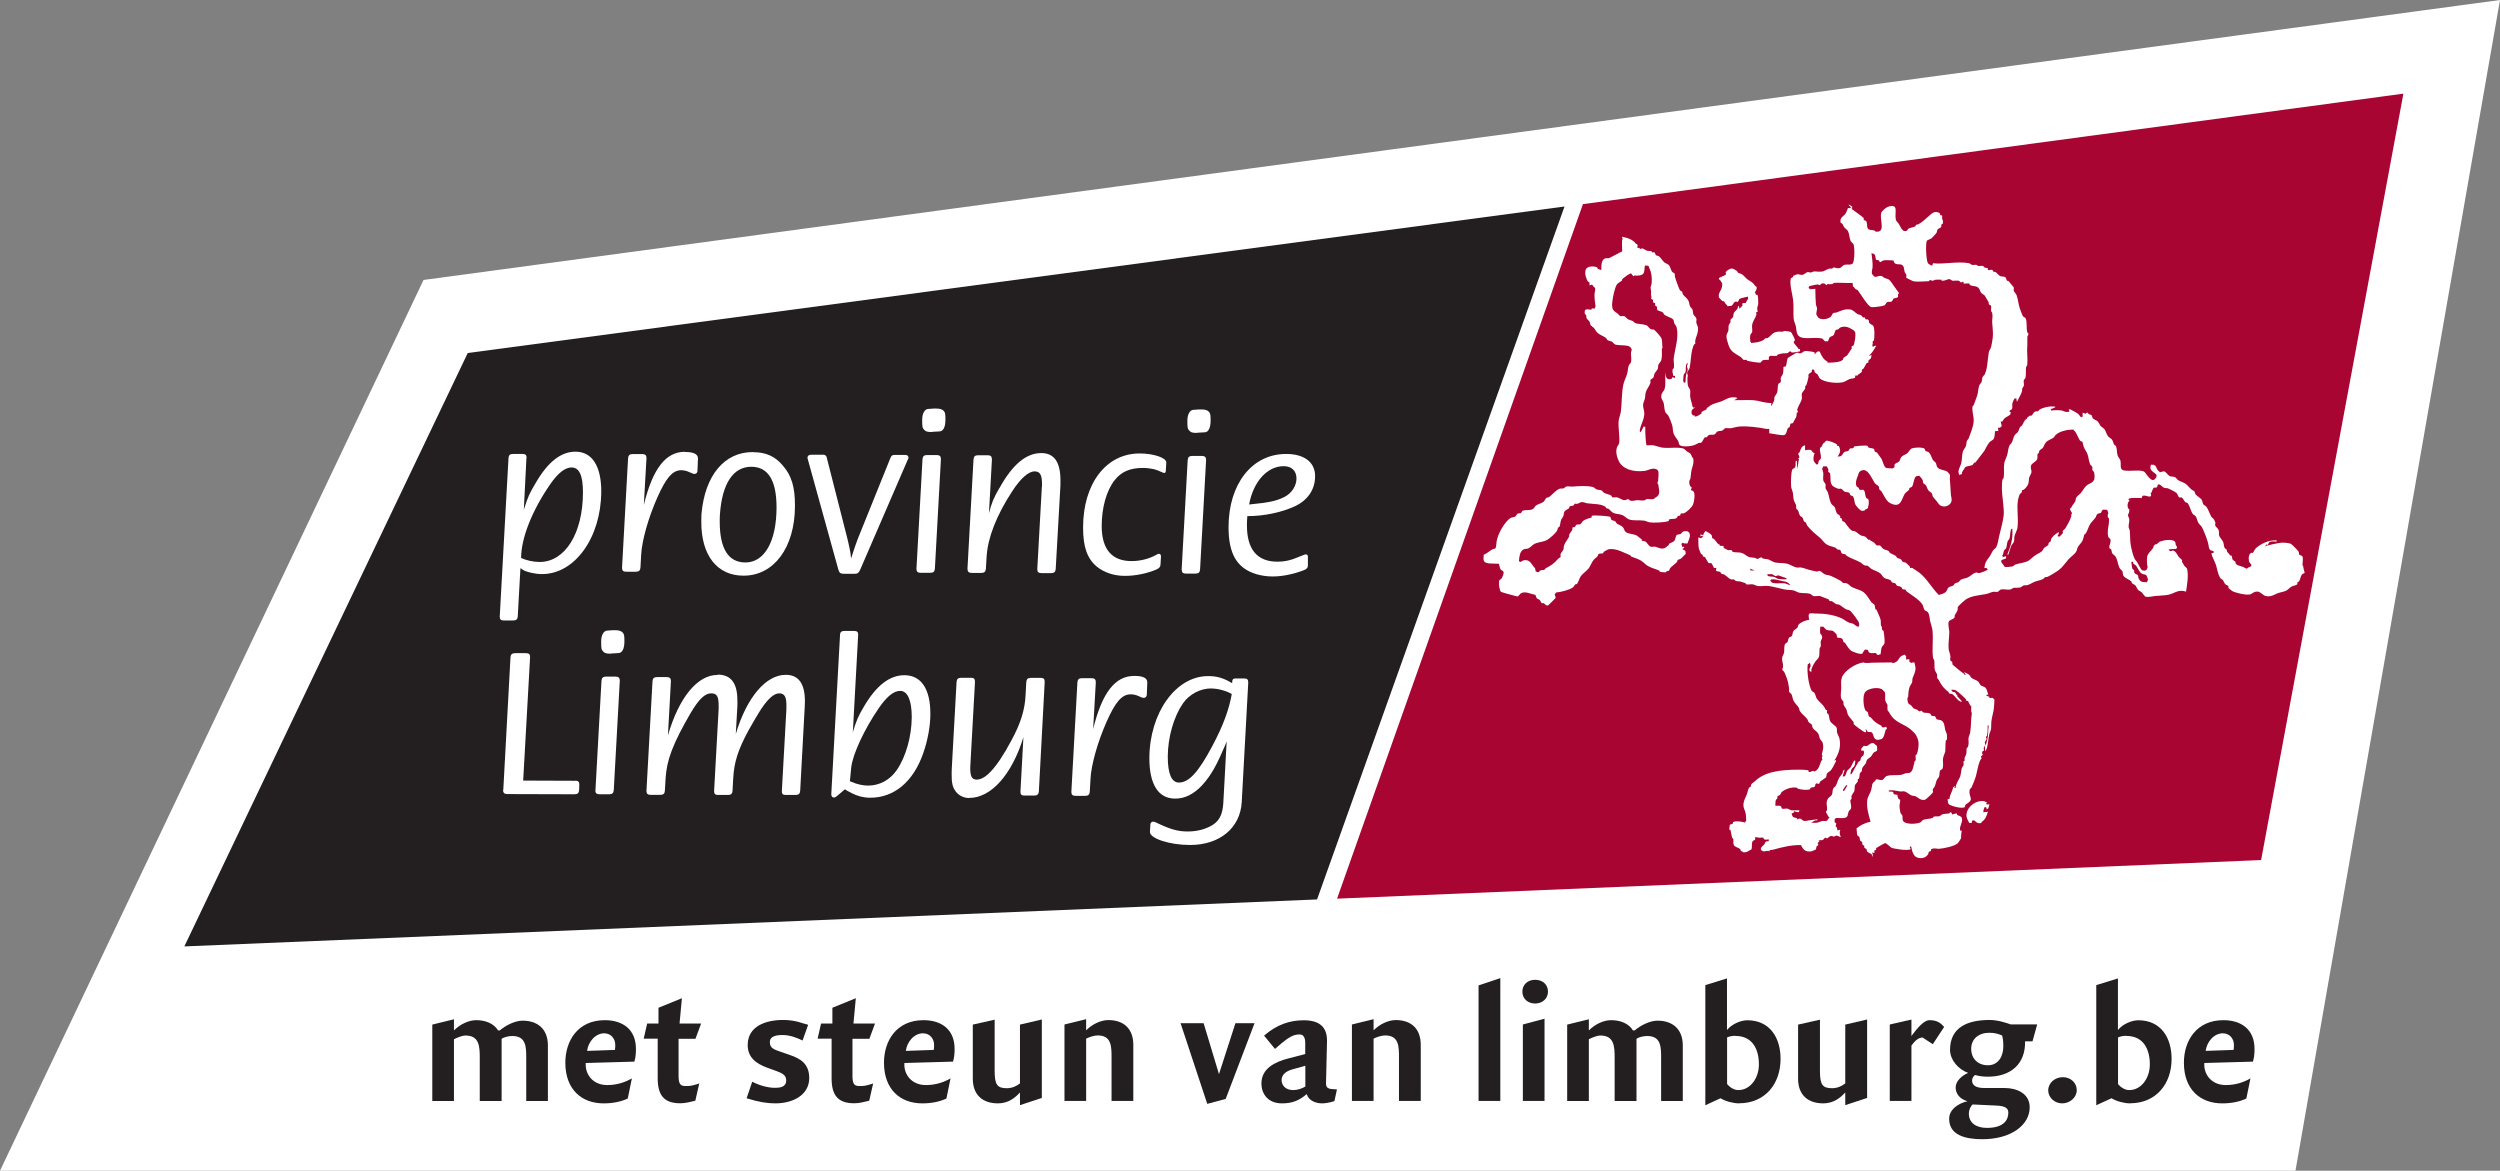 <?xml version="1.0" encoding="UTF-8"?>
<svg id="Layer_1" xmlns="http://www.w3.org/2000/svg" version="1.1" viewBox="0 0 253.88 118.89">
  <rect x="0" y="0" width="253.88" height="118.89" fill="#808080" stroke="none"/>
  <!-- Generator: Adobe Illustrator 29.8.3, SVG Export Plug-In . SVG Version: 2.1.1 Build 3)  -->
  <defs>
    <style>
      .st0 {
        fill: #fff;
      }

      .st1 {
        fill: #a90533;
      }

      .st2 {
        fill: #231f20;
      }
    </style>
  </defs>
  <polygon class="st0" points="233.11 118.89 0 118.89 43.01 28.43 253.88 0 233.11 118.89 233.11 118.89"/>
  <polygon class="st2" points="133.75 91.34 18.72 96.11 47.5 35.85 158.88 20.97 133.75 91.34 133.75 91.34"/>
  <polygon class="st1" points="229.62 87.34 135.78 91.26 160.75 20.73 244.07 9.51 229.62 87.34 229.62 87.34"/>
  <path class="st0" d="M53.2,51.75c.43-1.35.54-1.59,1.21-2.72,1.23-2.12,2.56-3.17,4.04-3.16,1.67,0,2.61,1.45,2.61,4.04-.02,4.7-2.69,8.4-6.03,8.39-.71,0-1.63-.22-1.97-.46l-.19-.13h-.02l-.27,4.89c-.02.28-.15.41-.45.41h-.97c-.3,0-.41-.11-.41-.39v-.02l.89-16.09c.02-.3.15-.41.47-.41h.94c.3,0,.41.09.43.37l-.02.04-.27,5.34.02-.11h0ZM52.91,56.66c.51.24,1.24.41,1.89.41,2.58,0,4.39-2.9,4.4-7.04,0-1.74-.36-2.55-1.15-2.56-.66,0-1.38.55-2.19,1.73-1.83,2.65-2.93,5.44-2.94,7.44v.02h0Z"/>
  <path class="st0" d="M69.57,45.9c.88,0,1.31.22,1.31.65v.04l-.05,1.22c0,.19-.13.32-.3.32-.06,0-.17-.02-.26-.07l-.3-.13c-.24-.11-.51-.17-.77-.18-.9,0-1.55.75-2.46,2.8-.91,2.06-1.56,4.37-1.63,5.81l-.07,1.27c-.02.3-.15.43-.47.43h-.97c-.3,0-.43-.11-.43-.39v-.04l.61-11.07c.02-.32.15-.45.47-.45h.97c.3,0,.43.13.43.39v.06l-.27,4.72c.91-3.71,2.23-5.4,4.18-5.4h0Z"/>
  <path class="st0" d="M76.46,45.92c1.33,0,2.25.42,3.04,1.36.9,1.03,1.24,2.21,1.23,4.12-.01,4.21-2.15,7.08-5.24,7.06-2.66,0-4.29-2.07-4.27-5.48,0-.26,0-.54.02-.82.35-3.88,2.32-6.26,5.21-6.25h0ZM73.09,52.97c0,2.75.87,4.14,2.6,4.15,1.95,0,3.16-2.14,3.17-5.57,0-2.77-.85-4.14-2.56-4.15-1.84,0-2.97,1.69-3.19,4.84-.02.24-.02.49-.02.73h0Z"/>
  <path class="st0" d="M86.6,56.19c.15-.47.33-.99.5-1.44l3.31-8.21c.11-.26.19-.34.41-.34h1.14c.17,0,.3.11.3.26,0,.07-.02.15-.07.21l-4.84,11.19c-.15.32-.26.41-.58.41h-1.05c-.36,0-.49-.09-.58-.41l-3.12-11.27s-.02-.06-.02-.11c0-.17.13-.3.34-.3h1.27c.17,0,.3.09.34.26l2.04,8.01c.06.28.17.62.23.97.13.56.15.75.21,1.29.07-.24.13-.41.17-.51h0Z"/>
  <path class="st0" d="M93.07,57.77v-.04l.61-11.07c.02-.32.15-.45.47-.45h.97c.3,0,.43.13.43.39v.07s-.61,11.07-.61,11.07c-.02.3-.15.43-.47.43h-.97c-.3,0-.43-.11-.43-.39h0ZM94.53,43.87c-.39,0-.56-.07-.71-.26-.15-.15-.17-.28-.17-.99,0-.6.24-1.07.6-1.09l.58-.04c.09,0,.15,0,.24,0,.41,0,.6.07.77.24.15.17.17.32.17.9,0,.73-.22,1.16-.58,1.18l-.71.04c-.07.02-.13.02-.19.02h0Z"/>
  <path class="st0" d="M101.49,49.58c1.32-2.4,2.71-3.57,4.26-3.57,1.31,0,1.95.93,1.94,2.8,0,.15,0,.32,0,.47l-.48,8.49c-.02.3-.15.43-.45.43h-1.01c-.28,0-.41-.11-.41-.37v-.07s.46-8.28.46-8.28c.02-.11.02-.19.02-.3,0-.96-.21-1.31-.75-1.31-.62,0-1.4.68-2.26,1.99-1.64,2.51-2.5,4.75-2.62,6.69l-.07,1.2c-.02.3-.15.43-.47.43h-.97c-.3,0-.43-.13-.43-.41v-.04l.61-11.05c.02-.32.15-.45.47-.45h.97c.3,0,.43.13.43.39v.07l-.3,5.43c.28-1.05.43-1.46,1.04-2.53h0Z"/>
  <path class="st0" d="M118.23,48.02c-.09,0-.15-.02-.24-.07-.39-.17-.45-.19-.71-.28-.39-.09-.79-.15-1.24-.15-1.29,0-2.19.4-2.84,1.24-.84,1.05-1.32,2.81-1.32,4.65,0,2.36,1.02,3.57,3.04,3.57.86,0,1.78-.23,2.45-.61.19-.11.24-.13.32-.13.15,0,.21.11.21.28l-.05.84c-.02.21-.11.34-.45.49-.9.38-2.11.64-3.18.63-1.12,0-2.12-.35-2.85-.95-.96-.8-1.39-2-1.38-3.99.01-4.46,2.36-7.5,5.75-7.49,1.42,0,2.7.44,2.7.91v.02l-.05.82c0,.15-.07.24-.17.24h0Z"/>
  <path class="st0" d="M120,57.86v-.04l.61-11.07c.02-.32.15-.45.47-.45h.97c.3,0,.43.13.43.39v.06l-.61,11.07c-.02.3-.15.43-.47.43h-.96c-.3,0-.43-.11-.43-.39h0ZM121.46,43.96c-.39,0-.56-.07-.71-.26-.15-.15-.17-.28-.17-.99,0-.6.24-1.07.6-1.09l.58-.04h.24c.41,0,.6.07.77.24.15.17.17.32.17.9,0,.73-.22,1.16-.58,1.18l-.71.04c-.06.02-.13.02-.19.02h0Z"/>
  <path class="st0" d="M126.63,53.01c0,.13,0,.24,0,.37,0,2.4,1.04,3.65,3.06,3.66.82,0,1.44-.15,2.36-.55.15-.06.28-.11.39-.15.06-.04.13-.04.19-.04.13,0,.19.09.19.28v.84c0,.24-.13.39-.48.51-1.01.38-2.15.62-3.13.61-.58,0-1.14-.09-1.65-.24-1.97-.61-2.8-2.07-2.8-4.79.01-4.38,2.4-7.42,5.86-7.41,1.84,0,2.94.85,2.93,2.26,0,1.35-.74,2.44-2.07,3.06-1.35.62-3.14,1-4.81.99l-.04.6h0ZM127.06,51.21c1.78-.17,2.58-.34,3.37-.74.75-.38,1.23-1.13,1.23-1.88,0-.77-.49-1.25-1.3-1.25-1.67,0-3.09,1.58-3.51,3.89l.21-.02h0Z"/>
  <path class="st0" d="M58.42,79.28c.3,0,.41.11.41.39v.04l-.02.52c-.02.3-.15.43-.47.43l-6.8-.02c-.3,0-.45-.11-.45-.39l.02-.04.73-13.45c.02-.3.15-.43.49-.43h1.07c.32,0,.43.11.43.39v.04l-.7,12.51,5.3.02h0Z"/>
  <path class="st0" d="M60.47,80.27v-.04l.61-11.07c.02-.32.15-.45.47-.45h.96c.3,0,.43.13.43.39v.06l-.61,11.07c-.02.3-.15.43-.47.43h-.97c-.3,0-.43-.11-.43-.39h0ZM61.93,66.38c-.39,0-.56-.07-.71-.26-.15-.15-.17-.28-.17-.99,0-.6.24-1.07.6-1.09l.58-.04h.24c.41,0,.6.07.77.24.15.17.17.32.17.9,0,.73-.22,1.16-.58,1.18l-.71.04c-.06.02-.13.02-.19.02h0Z"/>
  <path class="st0" d="M72.89,68.51c1.33,0,1.99.86,1.99,2.58,0,.21.02.43,0,.64l-.16,2.81c1.11-3.73,3.07-6.02,5.08-6.01,1.31,0,1.95.91,1.94,2.73,0,.19-.02.37-.02.54l-.46,8.5c-.02.3-.15.43-.47.43h-1.01c-.28,0-.39-.11-.38-.39v-.04l.46-8.28c0-.17,0-.32,0-.47,0-.79-.21-1.14-.73-1.14-.58,0-1.27.66-2.07,1.97-.35.58-.71,1.18-1.04,1.78-1.08,1.99-1.47,3.25-1.56,4.87l-.07,1.27c-.02.3-.15.43-.45.43h-1.03c-.28,0-.39-.11-.39-.39v-.04l.46-8.32v-.28c0-.99-.17-1.29-.77-1.29-.62,0-1.25.6-2.07,1.99-1.83,3.15-2.44,4.8-2.55,6.67l-.07,1.22c-.02.3-.15.43-.47.43h-.97c-.3,0-.43-.11-.43-.39v-.05l.61-11.07c.02-.32.15-.45.47-.45h.97c.3,0,.43.11.43.39v.06l-.3,5.47c1.11-3.84,3-6.15,5.04-6.14h0Z"/>
  <path class="st0" d="M86.61,74.35c.35-1.14.52-1.59,1.15-2.64,1.25-2.12,2.61-3.15,4.09-3.14,1.7,0,2.64,1.4,2.63,3.94,0,1.24-.27,2.68-.72,3.97-1,2.89-2.95,4.54-5.4,4.53-.69,0-1.37-.2-1.86-.46l-.49-.26c-.11-.07-.17-.11-.19-.13h-.02l-.73.62c-.17.15-.26.21-.37.21-.19,0-.28-.13-.28-.34v-.02l.89-16.2c.02-.26.17-.36.47-.36h.94c.3,0,.43.11.43.35v.02s-.55,10.04-.55,10.04l.02-.13h0ZM86.5,79.41c.47.22,1.14.37,1.65.37,1.16,0,2.23-.57,2.92-1.58.93-1.35,1.51-3.43,1.52-5.38,0-1.69-.42-2.66-1.17-2.66-.66,0-1.35.55-2.19,1.77-1.44,2.1-2.65,4.67-2.79,6.04l-.13,1.35v.02s.11.04.19.07h0Z"/>
  <path class="st0" d="M98.41,81.04c-.54,0-1.07-.26-1.37-.69-.3-.41-.41-.82-.4-1.82,0-.19.02-.38.02-.58l.48-8.67c.02-.32.15-.45.45-.45h1.03c.28,0,.39.11.39.39v.06s-.46,8.3-.46,8.3c0,.13-.02.28-.02.41,0,.88.17,1.18.66,1.18.69,0,1.46-.68,2.37-2.03.41-.62.8-1.28,1.14-1.93.97-1.78,1.38-3.15,1.45-4.63l.07-1.29c.02-.32.15-.45.45-.45h1.03c.28,0,.39.11.39.39v.06l-.59,11.07c-.02.3-.17.43-.45.43h-1.03c-.28,0-.39-.11-.39-.37v-.06l.3-5.49c-1.17,3.79-3.28,6.17-5.51,6.16h0Z"/>
  <path class="st0" d="M115.2,68.64c.88,0,1.31.22,1.31.65v.04l-.05,1.22c0,.19-.13.32-.3.32-.06,0-.17-.02-.26-.06l-.3-.13c-.24-.11-.52-.17-.77-.17-.9,0-1.55.75-2.46,2.8-.91,2.06-1.56,4.37-1.63,5.81l-.07,1.27c-.02.3-.15.43-.47.43h-.97c-.3,0-.43-.11-.43-.39v-.04l.61-11.07c.02-.32.15-.45.47-.45h.97c.3,0,.43.13.43.39v.06l-.27,4.72c.91-3.71,2.23-5.4,4.18-5.4h0Z"/>
  <path class="st0" d="M124.45,75.61c-.86,2.01-1.43,3.11-2.37,4.13-.86.92-1.76,1.37-2.75,1.36-1.7,0-2.61-1.44-2.61-4.11.02-4.61,2.69-8.34,5.97-8.33.79,0,1.44.15,2.25.61l.19.11s0-.04,0-.09c0-.28.09-.39.32-.39h.92c.28,0,.39.11.39.39v.06l-.66,12.1c-.14,2.62-2.24,4.37-5.25,4.36-2.08,0-4.08-.66-4.07-1.32v-.04l.04-.71c0-.17.13-.3.28-.3.07,0,.15.02.26.07,1.48.71,2.23.93,3.26.93,1.03,0,1.95-.27,2.64-.74.62-.45.9-1.07.97-2.16l.34-6.24-.13.3h0ZM123.03,69.91c-1.14,0-2.23.57-2.9,1.52-.93,1.35-1.53,3.43-1.54,5.4,0,1.74.38,2.64,1.13,2.64,1.01,0,1.98-1.04,3.4-3.72,1.08-2.04,1.68-3.64,1.97-5.27-.53-.32-1.41-.56-2.06-.56h0Z"/>
  <path class="st0" d="M201.18,81.35c.36-.04.44.08.63.17,0,0-.15.1-.12.11l.06.06c.1.03.19-.03.29,0-.01.05-.1.3-.11.34.09,0-.17.17-.17.17-.01-.04-.04-.22-.06-.23-.05-.02-.14.03-.17,0-.03.12-.08.26-.11.35v.17c.21-.02.27-.03.46-.06-.16.48-.25.78-.63,1.03l-.06.12c-.4.1-.55-.17-.74-.29-.02.03-.15.01-.17.06-.03.04-.05.2-.06.23-.04-.02-.18,0-.23,0-.09-.18-.27-.46-.29-.69-.05-.84.76-1.48,1.49-1.55h0Z"/>
  <path class="st0" d="M191.67,80.09s0,.16,0,.17c.2.06.09-.15,0-.17h0Z"/>
  <path class="st0" d="M193.45,66.51l.11.12c.03.1,0,.23,0,.34.06,0,.3-.04.34,0,.03.02-.01.19,0,.23.01.04.16.07.17.12.16-.04.18-.05.34-.06.03.18.1.39.11.51.04.44-.19.79-.29,1.09-.05.17-.01.29-.06.46,0,.01-.23.4-.23.4-.13.36-.14.63-.17,1.09-.15,0-.02.52,0,.57.05.12.26.19.34.29.3.35.07.21.57.4.04.01.18.16.23.17.13.02.1-.09.23-.06.02,0,.14.16.17.17.29.08.46,0,.69.11.06.03.11.2.17.23.12.06.24-.01.34.06.06.04.1.24.17.29.14.08.33.04.46.12.33.19.31.52.4.97.02.09.16.35.17.46.01.13.03.39,0,.52l-.11.11c-.06.43-.02.81-.06,1.09-.03.17-.21.54-.23.74-.03.34.09.66-.06,1.03-.02.05-.21.12-.23.17-.1.23-.03.41-.11.63-.04.1-.19.24-.23.34-.11.27-.11.45-.23.69-.02.04-.16.19-.17.23-.02.11.04.24,0,.34-.04.1-.71.72-.8.74-.46.09-.67-.23-.92-.34-.16-.08-.28-.04-.46-.11-.21-.09-.47-.35-.69-.4-.15-.04-.31.02-.46,0-.43-.07-.65-.15-1.14-.11v.11c.21.05.36-.04.46.11.04.06,0,.13.06.17.08.05.26.04.34.06.03.1.06.31.12.4.02.03.16.09.17.11.05.21-.08.42-.06.69.01.14.05.52.12.69.01.04.16.17.17.23.05.2-.03.34.06.51.19.4,1.33.37,1.78.17.05-.02.18-.21.23-.23.32-.14.71-.1,1.03-.23l.06-.11c.23-.07.41,0,.63-.06.06-.02.17-.15.23-.17.27-.1.45-.04.75-.12l.11-.11c.15.01.12.13.17.23.2-.06.3-.07.46-.12l.06.17c.18.09.38.11.46.29.16.41-.27.86-.17,1.26.01.05.11.04.17.06-.06.27-.09.73-.06.74-.05.08-.27.45-.34.52-.34.3-1.37.53-1.95.57-.14,0-.44-.09-.69,0-.12.04-.04.13-.11.23-.02.02-.15.03-.17.06-.07.06-.06.21-.11.29-.18.24-.47.43-.97.34-.56-.1-.65-.76-.74-1.15h-.12s-.04.23.06.17v.11c-.38.17-1.78-.07-1.95-.17-.12-.07-.48-.45-.63-.46-.07,0-.91.49-.92.52-.02.04.03.14,0,.17-.04.04-.15,0-.17.06-.03.06.03.17,0,.23-.02,0-.26.02-.17-.06-.12-.06,0,.11,0,.11-.07-.04-.11.08,0,.06-.01.12,0,.22,0,.34-.02-.03-.08-.26-.11-.29-.14-.13-.34-.14-.46-.29-.05-.06-.02-.17-.06-.23-.04-.06-.2-.1-.23-.17-.01-.03.02-.14,0-.17-.03-.05-.15-.07-.17-.11-.06-.11,0-.19-.06-.29-.02-.04-.15-.08-.17-.12-.08-.14-.04-.28-.11-.4-.02-.04-.16-.08-.17-.11-.1-.24-.06-.48-.11-.74.47-.37.74-.51,1.43-.69-.17-.57-.43-1.4-.34-2.18.04-.35.32-.73.4-1.03.15-.53,0-.62.4-.92.03-.02.08-.17.11-.17.11-.03.43.12.63.06.14-.05.27-.35.46-.4.47-.14.88-.04,1.43-.11.11-.02.39-.15.52-.17.18-.04.27.01.4-.06.32-.17.35-.76.46-1.14l.11-.11c.03-.16-.04-.35,0-.52l.12-.11c.12-.31.2-.82.17-1.2-.03-.3-.2-.66-.34-.86-.09-.11-.19-.19-.29-.29-.82-.81-1.77-.73-2.35-1.89-.03-.05-.16-.18-.17-.23-.02-.07,0-.52,0-.52-.05-.13-.2-.31-.23-.46-.05-.3.05-.63-.06-.86-.01-.02-.26-.28-.29-.29-.58-.26-1.52,0-1.72.34-.23.38-.16,1.44.06,1.83,0,0,.23.17.23.17.07.14.04.28.11.4.04.07.18.11.23.17.35.43.52.53,1.03.8,0,0,.11.17.11.17.16.04.26-.03.4-.06-.01.06.08.1.06.23l-.11.06c-.12.32-.15.87-.46.97-.91.31-.69-.51-.97-.69-.12-.07-.27,0-.4-.06-.05-.02-.12-.22-.17-.23-.11-.04-.05.09,0,.12-.02.09.05.16-.06.17-.16.01-1.17-.76-1.2-.86-.03-.06.04-.12,0-.17-.16-.23-.44-.49-.57-.74-.1-.2-.08-.36-.17-.57-.06-.14-.26-.35-.29-.52-.01-.06.02-.17,0-.23-.04-.1-.2-.24-.23-.34-.1-.36,0-.79,0-1.09.01-.37-.07-.65.06-1.03.22-.68,1.37-1.44,2.18-1.55.05,0,.16.06.29.06.81-.06,1.78-.04,2.58-.06.1,0,.04.09.17.06.56-.12.49-.46.8-.69.11-.08.28-.12.4-.17h0Z"/>
  <path class="st0" d="M153.63,56.26l.06.12c-.02-.08.05-.12-.06-.12h0Z"/>
  <path class="st0" d="M171.45,36.55s-.27.4.06.29c-.11-.02.03-.34-.06-.29h0Z"/>
  <path class="st0" d="M185.48,28.82l.06.11c-.02-.08.05-.11-.06-.11h0Z"/>
  <path class="st0" d="M175.92,27.28c.1,0,.35.16.46.23.05.03.07.14.11.17.12.1.26.08.4.17.21.13.38.38.57.52.39.27.53.27.8.69,0,0,.12.06.12.06.06.28-.09.42-.17.57.06.05.06.18.11.23.05.03.16,0,.17.06.07.22.06.74.06.92,0,.02-.11.38-.11.4,0,.07.06.34.06.34-.02.05-.15.06-.17.11-.04.11.1.13.06.17-.1.1-.05.14-.12.29-.11.23-.3.49-.34.8-.03.24.05.51,0,.74,0,0-.16.19-.17.23-.08.32-.02.46,0,.74.1.02.03.02.06.11.53-.04.87-.09,1.26-.29.04-.02.12-.15.17-.17.13-.06.17.01.29-.06.23-.14.45-.49.74-.57.35-.11.55-.04.8-.06,0,0,.06-.06.06-.06.17-.03.65.05.74.11.05.03.41.72.4.8,0,.07-.15.12-.11.29,0,0,.42.55.46.57v.06c.06.02.11-.04.17,0-.02,0,0,.2,0,.23-.22.03-.67.15-.86.11-.05-.01-.03-.13-.17-.11,0,0-.2.16-.23.17-.24.06-.39,0-.63.06-.09.02-.27.06-.4.11l-.06.11c-.21.04-.48,0-.69,0-.02.06-.11.09-.12.11-.03.08,0,.2,0,.29-.2.03-.41-.01-.63.06-.07.02-.18.22-.23.23-.17.04-1.14-.12-1.32-.17l-.11-.11c-.1-.02-.2.04-.29,0-.08-.04-.2-.23-.29-.29-.73-.47-1.07-.52-1.32-1.49-.05-.19-.16-.43-.11-.74.01-.1.15-.32.17-.4.05-.25-.01-.39.06-.63.02-.06.16-.24.17-.29.02-.06-.03-.17,0-.23.02-.06.2-.17.23-.23.08-.15.04-.29.11-.46.06-.15.26-.27.34-.4.07-.12.06-.22.12-.34,0,.02.09.13.12.17h-.06c-.07.05.06.12.06.12.04-.04.27-.25.29-.29.01-.04-.03-.2,0-.23.1-.09.22.02.34-.06l.17-.34h.06c.03-.08-.03-.21,0-.29-.23.06-.69.13-.86.23-.07.04-.1.24-.17.29-.08.04-.2-.03-.29,0-.12.04-.23.34-.34.4-.13.06-.28.02-.46.06v-.11c-.21-.11-.19-.25-.34-.4h-.11c-.09-.03-.32-.32-.4-.4.03-.1-.03-.19,0-.29.07-.3.41-.65.34-1.09-.02-.12-.17-.29-.23-.4-.09.05-.09-.13-.11-.17.17-.11.54-.22.69-.34.1-.09-.02-.18,0-.23.07-.17.43-.43.69-.4h0Z"/>
  <path class="st0" d="M199.17,79.97c-.03.07-.11.21-.11.23-.07.34.08.1.11.12,0-.06-.02-.18,0-.23,0-.02.11-.04.12-.06,0,0-.08-.14-.12-.06h0Z"/>
  <path class="st0" d="M199.92,79.34c-.11.41-.21.59-.34.92-.09.2-.11.33-.17.57-.02.07-.23.39,0,.23.32-.23.53-1.19.69-1.72-.03,0-.14,0-.17,0h0Z"/>
  <path class="st0" d="M200.32,71.15c-.01.19-.04.26-.06.4,0,0,.16.04.23.06-.03-.06.1-.1.06-.23h-.06c-.06-.11-.09-.15-.17-.23h0Z"/>
  <path class="st0" d="M199.46,70.35s-.04.17-.06.23c.11.04.34.09.46.17.05.03.06.2.11.23.43.19-.28-.63-.29-.63-.06-.03-.17.03-.23,0h0Z"/>
  <path class="st0" d="M199.92,60.21s-.74.44-.29.34c.04-.01.18-.16.23-.17.09-.03.69-.13.34-.17-.07-.01-.21-.02-.28,0h0Z"/>
  <path class="st0" d="M178.72,58.15s.16.16.23.17c.12.01.27-.07.12-.12-.04-.01-.24-.03-.34-.06h0Z"/>
  <path class="st0" d="M191.27,64.05l-.12-.06c-.05-.13-.04-.3-.06-.4h-.06c-.06-.27,0-.45-.06-.69-.09-.32-.27-.63-.4-.97-.02-.03-.1-.02-.11-.06-.07-.16-.03-.31-.11-.46-.04-.08-.23-.16-.29-.23-.27-.35-.46-.76-.8-1.03-.36-.28-.85-.33-1.26-.57-.14-.08-.29-.29-.46-.34-.16-.06-.26,0-.4-.06-.05-.02-.13-.15-.17-.17-.32-.19-.72-.38-1.03-.52-.23-.1-.39-.07-.63-.17-.16-.07-.35-.3-.52-.34-.13-.03-.13.07-.29.06-.08,0-.39-.08-.57-.12-.32-.06-.72-.24-1.03-.29-.15-.02-.31.03-.46,0-.34-.07-.68-.34-1.03-.4-.42-.08-.75-.03-1.15-.11-.22-.05-.45-.22-.63-.29-.24-.09-.36-.04-.63-.12l-.11-.11c-.17,0-.33.17-.46.17l-.17-.11c-.3-.06-.44-.02-.69-.11-.21-.09-.47-.34-.69-.4-.34-.1-.6-.01-.92-.11-.04-.01-.08-.16-.12-.17-.11-.04-.24.02-.34,0-.1-.02-.33-.18-.46-.23,0-.01,0-.17,0-.17-.12-.07-.27,0-.4-.06v-.11h-.06c-.26-.13-.36-.5-.63-.63h-.06c-.06-.08,0-.17-.06-.29-.08-.18-.46-.36-.63-.46-.02.05-.16.2-.17.23-.15.32.08.22-.34.11.01,0,0,.21,0,.23.02,0,.06-.04.09-.08.02.02.14.02.14.02v.11c-.07,0-.14.11-.17.11-.14.02-.12-.07-.29-.06.04.37-.02.69.06,1.09.02.1.15.45.23.57.02.03.16.08.17.12v.11c.06.06.17.05.23.11.05.06.31.55.34.57.09.06.25-.01.34.06l.23.46c.05.03.18-.04.23,0,.06.05-.11.19,0,.29.1.08.29.05.4.11.05.03.06.14.11.17.12.07.22.04.34.12.19.12.41.37.63.46.16.06.21-.02.29,0,.06.02.16.15.23.17.18.06.27,0,.46.06.13.04.34.1.52.17l.06.11c.22.05.46-.03.69,0,.08.01.38.16.46.17.38.05.77-.05,1.15,0,.45.06,1.11.25,1.55.34.37.08.61.03.97.11.15.04.4.19.57.23.38.08.73,0,1.09.11.09.03.26.21.34.23.22.05.46-.04.69,0,0,0,.82.32.86.34.05.03.06.14.11.17.04.02.12-.01.17,0,.17.04.4.3.57.34.03,0,.14-.01.17,0,.24.11.47.34.69.46.15.09.31.08.46.17.16.1.88,1.06.92,1.26.1.7-.36.22-.52.12-.19-.13-.28-.07-.52-.17-.26-.11-.54-.35-.8-.46-.76-.32-1.57-.46-2.64-.46-.14,0-.38-.04-.52,0-.17.05-.12.36-.06.63-.33.06-.87.24-1.09.52-.07.09-.04.19-.11.29-.11.13-.31.2-.4.34-.11.17-.06.33-.17.51-.05.08-.23.09-.28.17-.11.14-.07.31-.17.46-.03.05-.21.12-.23.17-.13.26-.05.58-.11.92-.02.1-.15.32-.17.4-.1.46.13.59.06,1.09,0,.01-.08.13-.06.23.01.06.15.13.17.17.11.19.22.51.29.69.11.31.19.7.23,1.03.01.1-.04.24,0,.34.02.06.2.17.23.23.12.21.11.46.23.69.12.24.38.45.52.69.07.12.04.23.11.34.19.29.53.53.74.8.09.11.08.23.17.34.06.07.23.15.29.23.07.12.04.22.11.34.12.2.39.33.52.52.13.19.13.41.23.63.04.08.2.22.23.29.18.52.02.87-.06,1.26,0,0,.03.16.06.06-.01.06.04.19-.06.17-.02,0,.06.34.06.34,0,.02-.11.04-.11.06-.17.44-.26.93-.69,1.09h-.06c.05-.01-.07-.07-.11-.06-.11.02-.2.15-.4.11-.05-.01-.04-.11-.06-.17-.3-.04-.52-.06-.86-.06.1,0-.17,0-.06,0-1.98,0-3.52.21-4.53,1.2-.1.1-.27.17-.34.29-.04.06-.02.17-.06.23-.03.05-.14.06-.17.11-.13.23-.13.43-.23.69-.11.28-.31.6-.34.97-.03.37.11.54.17.74.1.33.1.57.11.97-.08.03-.08.1-.11.17-.32-.08-.85-.2-1.2-.06-.06.02-.02.14-.06.17-.07.05-.23.09-.29.11-.02.16-.07.44-.06.52h.12c.07.34.09.49.17.8l.11.11c.05.2-.03.41.06.63.08.2.48.27.63.4.05.05.06.18.11.23h.12s.05.1.06.11c.36,0,.38,0,.63-.17.04-.03.21-.08.23-.11.11-.23.01-.57.11-.8.05-.12.24-.15.29-.23.02-.04-.05-.11,0-.23.09,0,.4.06.4.06.12.02.28-.05.4,0,0,0,.09.16.11.17.25.07.24,0,.46,0,0,0,0,.16,0,.17-.11.05-.19,0-.29.06-.09.05-.11.22-.17.29-.15.15-.63.49-.11.69.09.03.4-.05.57-.06-.09.03.11.06.12.06s-.06-.11-.06-.11c.19-.04.23-.01.4-.06.91-.25,1.88-.49,2.81-.46.2.39.39.75,1.09.63l.4-.17c.07-.06.06-.26.11-.35.02-.03.16-.09.17-.11.02-.07-.11-.1-.06-.23.01-.03.14-.1.17-.17,0,0-.16,0-.06-.06.11-.08.25,0,.4-.06.07-.03.17-.21.23-.23.07-.03.06.06.17.06.15-.01.27-.2.4-.23.12-.02.32.06.34.06.04,0,.22-.11.23-.11.09,0,.35.14.46.17-.13-.34-.15-.4-.06-.74-.16-.02-.17.03-.29.06-.02-.07-.02-.23-.06-.34l-.11-.06c-.03-.14.07-.22.06-.29,0-.03-.17-.15-.17-.17-.03-.1.03-.19,0-.29.05-.01.1-.11.11-.11.19-.05.75.07,1.03-.06.24-.11.18-.37.29-.63.03-.07.21-.19.23-.29.07-.32-.09-.6-.06-.86l.11-.11c.03-.1-.03-.18,0-.29.03-.13.25-.38.29-.51.06-.2,0-.36.06-.57.04-.13.23-.29.29-.4.03-.06-.02-.17,0-.23l.12-.06c.07-.19.04-.39.11-.57,0-.02.16-.14.17-.17.05-.13,0-.22.06-.34.06-.14.27-.33.35-.46.07-.13.04-.22.11-.34.08-.13.32-.26.4-.34.13-.15.19-.33.34-.46.08-.06.25-.08.29-.17.05-.14-.01-.32,0-.46-.07-.04-.31-.28-.34-.29-.32-.07-.5.23-.69.29-.11.03-.25-.05-.34,0-.04.02-.2.25-.23.29.03.02-.03.15,0,.17.04.02.18,0,.23,0l.06.17c-.04.14-.01.17-.06.29-.02.06-.2.17-.23.23-.07.12-.05.23-.11.34-.04.06-.14.06-.17.12-.18.29-.29.51-.46.8-.05.09-.19.4-.29.46-.11.06-.02-.04-.06-.06,0,0,.03-.32.11-.46.06-.11.23-.22.29-.34.08-.19.17-.78-.06-.46-.14.19-.21.44-.34.63-.09.12-.27.23-.34.34-.09.14-.13.51-.29.57-.04.02-.13-.03-.17,0,.04-.13.36-1.01.06-.57-.05.07-.02.15-.06.23-.07.13-.27.33-.34.46-.15.26-.2.54-.34.8-.07.13-.23.21-.29.35-.08.19-.03.38-.11.57-.07.15-.33.29-.4.4-.28.43-.05.74-.11,1.2,0,.01-.12.12-.11.17,0,0,.27.5.29.51,0,0,.2.02.06.06-.05.01-.18.3-.29.34-.12.04-.27-.02-.4,0-.12.01-.41.15-.52.17-.26.04-.51,0-.63,0,.1-.04.3-.19.4-.23.05-.02.17,0,.23,0v-.11c-.18.02-.49.07-.86.11,0,0-.31.07-.46.06-.21-.02-.25-.18-.4-.23-.18-.06-.21.08-.34.06v-.11c-.47-.12-.41-.05-.57-.46.08-.06.13-.06.23-.11v-.12c.11-.05.27.12.52.06l.06-.17s.18.02.23,0c-.21,0-.83.01-1.03,0-.09,0-.33-.16-.4-.17-.17-.03-.41.05-.57,0-.06-.02-.06-.2-.11-.23-.21-.13-.4-.04-.57-.06.02-.26-.01-.43.06-.63l.11-.06c.06-.09,0-.19.06-.29.02-.04.19-.08.23-.11.07-.06.1-.22.17-.29.26-.25.95-.57,1.55-.46l.11.11c.35.09.88.16,1.2.06.04-.01.1-.17.11-.17.17-.08.29.02.4-.11.06-.08.04-.23.11-.29.15-.11.21.06.34,0,0,0,.1-.22.11-.23.08-.07.54-.36.57-.4.09-.12.04-.28.11-.4.09-.14.3-.22.4-.34.2-.26.37-.63.52-.92v-.11c-.36.07-.14.03-.06-.11.3-.54.61-1.24.4-2.12-.04-.15-.2-.42-.23-.57-.05-.22.02-.34-.06-.51-.09-.18-.51-.4-.63-.63-.13-.24-.08-.39-.17-.69-.01-.03-.16-.12-.17-.17-.03-.1.04-.2,0-.29h-.11c-.28-.61-.6-.71-.92-1.15-.1-.14-.14-.44-.23-.57-.06-.09-.23-.14-.29-.23-.3-.5-.51-1.96-.4-2.69.09-.03.16-.11.23-.17v.06s.07.19.06.29c-.02.11-.16.27-.11.46,0,.01.16.14.17.17.02-.09,0-.21.06-.23-.12.08,0-.17,0-.17.08-.26.26-.53.4-.74.08-.11.23-.22.29-.34.14-.3.05-.57.11-.97l.11-.17c.03-.16-.03-.36,0-.52.05-.23.2-.24.12-.57,0-.03-.17-.23-.17-.23-.05-.2,0-.48,0-.69.08.03.2-.03.29,0,.12.04.22.29.4.34.26.08.43,0,.63.11.05.03.31.29.34.34.02.04.03.26.06.29.18.13.34-.06.57.23.05.06.02.17.06.23.03.05.13.06.17.11.2.27.35.61.63.8.14.09.85.39,1.14.29v-.06s.23-.34.23-.34c.08-.04.21.03.29,0,.06.07.09.24.17.29.24.13.51,0,.69.06.02,0,.1.17.12.17.17.04.21-.06.34-.06.02-.19.04-.5.11-.69.05-.14.26-.28.29-.46.03-.21-.05-1.02-.11-1.26h0ZM177.75,57.92v-.17c.34.17.7.23,0,.17h0ZM179.52,58.49s-.04-.16-.06-.17c.15,0,.37-.03.52,0,.05,0,.22.16.29.17.16.03.2-.06.29-.06.09,0,.41.14.52.17.15.04.19.06.29.11.39.21-.73.09-.86.06-.05-.02-.23-.15-.29-.17-.26-.08-.44-.01-.69-.11h0ZM181.24,59.24c-.46-.06-.77.07-1.26-.06-.06-.02-.13-.14-.17-.17-.09-.06.04-.16.11-.17.31-.06.82.12,1.09.17.22.04.32.05.46.11.12.06.15.11.23.17.37.28-.46-.06-.46-.06h0ZM187.49,79.74h.12c-.08.11-.26.52-.34.57-.15.08-.08-.1-.11-.12.08-.07.27-.42.34-.46h0Z"/>
  <path class="st0" d="M182.9,47.21c-.02.2-.26.93-.06,1.09.13.1.02-.09.06-.23.03-.12.2-.5.17-.69,0,0-.05-.11-.06-.17h-.11Z"/>
  <path class="st0" d="M189.03,37.41c-.09.05-.58.61-.23.4,0,0,.66-.64.23-.4h0Z"/>
  <path class="st0" d="M205.88,35.18c.02-.22-.02-.76,0-.97,0-.08.12-.16.11-.34l-.11-.11c-.13-.47,0-1.03-.17-1.43-.04-.09-.24-.15-.29-.23-.08-.14-.24-.62-.29-.74-.17-.49-.17-.89-.34-1.38-.05-.14-.25-.33-.29-.46-.03-.1.04-.25,0-.34l-.52-.63c-.07-.04-.12,0-.17-.06-.08-.1-.07-.27-.17-.34-.15-.1-.33-.04-.51-.11-.17-.07-.32-.32-.46-.4-.06-.04-.17-.02-.23-.06-.04-.02-.08-.16-.11-.17-.2-.07-.24.08-.46,0,0,0,0-.16,0-.17-.14-.05-.28-.04-.4-.11,0,0-.06-.12-.06-.12-.16-.04-.36.02-.52,0l-.17-.11c-.15-.03-.32.03-.46,0-.05-.01-.23-.16-.29-.17-1.19-.22-2.6.14-3.67,0-.05.09-.03.13-.06.23h-.11c-.09-.05-.28-.14-.34-.23-.19-.27-.26-2.04-.11-2.29.02-.04.39-.18.46-.23.11-.09.44-.45.52-.57.07-.12.03-.24.11-.34.07-.1.28-.14.34-.23.07-.1,0-.16.06-.29l.12-.06c.07-.25,0-.33-.06-.52-.03-.09.03-.2,0-.29-.03-.07-.12-.02-.17-.06-.04-.04-.06-.2-.11-.23-.48-.23-.74.03-.97.23-.35.29-.74.7-1.15.92-.07.04-.17.02-.23.06-.05.03-.07.15-.12.17-.22.11-.48.11-.69.23-.08.05-.06.29-.4.23-.26-.05-.44-.53-.57-.74-.07-.11-.26-.27-.29-.4-.17-.73.36-1.69-.8-1.32-.2.06-.63.43-.69.63-.18.7.51,2.03-.57,1.89l-.11-.11c-.26-.07-.59-.02-.69-.23-.12-.26-.01-.52-.17-.74-.03-.04-.19-.06-.23-.11-.04-.06.02-.11,0-.17-.03-.09-1.05-.8-1.2-.92.15-.06-.06-.06-.06-.06-.01,0,.11-.17.11-.17-.11-.08-.23-.17-.34-.23-.11-.06.05.16.06.17.14-.04,0,.01.06.06.09.07.02-.01.06.11-.07.03-.21,0-.29,0-.08.18-.16.46-.29.63-.16.2-.58.35-.46.86,0,.02.15.09.17.11.1.14.12.27.23.4.09.11.27.21.34.34.16.31.13.7.29,1.03.05.1.24.22.29.34.12.37.11,1.77-.12,1.95-.21.16-.47.04-.8.11-.18.04-.33.31-.52.34-.27.05-.4-.08-.63-.06l-.11.11c-.09.02-.2-.02-.29,0-.19.04-.49.25-.69.29-.34.06-.62-.02-.86,0-.09,0-.28.11-.4.11,0,0-.18-.07-.23-.06-.14.03-.39.26-.52.29-.15.03-.41-.06-.46-.06-.2,0-.36.11-.52.17v.11c-.07.06-.2.06-.23.17-.15.52.18,1.68.23,2.12.09.77,0,1.27.06,1.95.02.24.18.56.23.8.06.31.04.55.17.8.34.64,1.65.21,2.46.4.13.03.24.25.34.29.08.03.2-.03.29,0,.03-.07.11-.33.17-.4.09-.11.3-.11.4-.23.11-.14.1-.4.23-.52.05-.05.16-.03.23-.06.04-.02.14-.16.17-.17.45-.21.84-.07,1.15.11.15.09.34.17.4.34.1.28-.05,1.17-.17,1.37-.02.03-.16.03-.17.06-.03.06.02.17,0,.23,0,0-.43.65-.46.69-.08.1-.24.14-.34.23-.06.05-.07.18-.11.23-.25.23-.85.29-1.55.29v-.11c-.42-.19-.62-.61-.8-1.03-.06.03-.17-.02-.23,0v.06s-.07.04-.17.06v.12c-.18.02-.08-.14-.17-.17-.1-.04-.67-.11-.69-.11-.46-.04-.43.19-.69.23-.18.03-.2-.1-.4-.06-.02,0-.85.5-.86.52-.16.22-.1.6-.23.86l-.23.06c-.03.28.01.43-.06.69-.04.14-.2.32-.23.46-.02.1.08.23,0,.4-.03.06-.21.13-.23.17-.1.26-.04.58-.12.86-.05.17-.23.36-.29.52-.02.06.01.16,0,.23-.04.19-.2.45-.29.63-.09-.06-.02-.14,0-.29-.73,0-1.24-.24-1.83-.29-.39-.03-1.26,0-1.95,0l.17-.11c.19-.05.32.02.06-.06v-.11c-.19,0-.39-.03-.57,0-.32.05-.7.3-.97.4-.38.14-.76.2-1.09.4-.14.08-.22.18-.4.29v.11c-.17.12-.36.15-.52.29v.11c-.02.07-.49.38-.69.34v-.11s-.14,0-.17,0c-.01-.06-.11-.09-.12-.11-.15-.44.12-.59.34-.69-.05-.02-.17,0-.23,0-.03-.12.05-.06-.06-.11-.03-.33-.19-.65-.23-1.03-.02-.2.04-.44,0-.63-.03-.13-.2-.33-.23-.46-.04-.17-.08-.97,0-.97-.03-.15-.09-.24-.06-.4.02-.09.2-.27.23-.4.15-.7.11-1.28.29-1.95.02-.09.11-.36.17-.46l.11-.06c.03-.09-.01-.2,0-.29.06-.41.34-.84.29-1.37-.01-.1-.16-.38-.17-.46-.03-.14.04-.32,0-.46-.04-.15-.23-.27-.29-.4-.08-.18-.04-.34-.11-.52-.05-.1-.19-.19-.23-.29-.12-.29-.08-.46-.23-.69-.13-.19-.4-.38-.52-.57-.05-.07,0-.16-.06-.23-.04-.06-.19-.11-.23-.17-.12-.2-.48-1.22-.52-1.43-.01-.06.03-.18,0-.23-.04-.08-.24-.15-.29-.23-.13-.21-.14-.44-.29-.63-.12-.16-.3-.17-.46-.29-.22-.17-.35-.47-.57-.63-.09-.06-.2-.05-.29-.11-.07-.06-.1-.24-.17-.29-.05-.03-.17.02-.23,0l-.06-.11c-.17-.07-.28,0-.46-.06-.15-.04-.31-.19-.46-.23-.08-.02-.23.06-.23.06-.11-.01-.03-.03-.06-.11-.06,0-.17.01-.23,0-.02-.09.07-.19,0-.34-.02-.05-.14-.07-.17-.11-.31-.41-.77-.56-1.37-.69-.03.14.03.14.06.23-.14,0-.06.91-.06,1.26-.2.09-.4.2-.57.29-.27.13-.56.31-.8.4-.09.03-.2-.02-.29,0-.45.11-.46.62-.46,1.2-.1-.04-.23-.05-.34-.11-.04-.02-.07-.16-.11-.17-.43-.16-1.05-.1-1.15.29-.11.42.09.93.23,1.15.02.03.16.08.17.11,0,.01,0,.24,0,.29.3-.05.21-.18.4.11.03.05.16.11.17.17.04.18-.06.49-.06.57-.02.42.05.91.11,1.32-.1.04-.04.06-.06.17-.11.02-.24,0-.34,0v.12c-.32.05-.82-.27-.69.46l.11.06c.08.12,0,.2.06.34.04.12.22.24.29.34.09.15.07.31.17.46h.11v.11h.06c.2.1.3.43.46.57.25.23.57.32.86.52.05.03.12.19.17.23.16.1.3.08.46.17.1.06.21.24.34.29.39.12,1.22.01,1.49.23.03.02.16.2.17.23.02.11-.05.26-.06.29-.04.34.07.7,0,1.03-.02.09-.2.25-.23.34-.11.29-.08.55-.17.86-.09.31-.34.81-.4,1.15-.17.93-.12,1.66-.23,2.64-.03.27-.21.72-.23.97-.06.69.12,1.58.06,2.23-.02.17-.19.34-.23.46-.16.48,0,1.01.17,1.37.36.79,1.35,1.18,2.63,1.03.26-.03.6-.22.86-.23.24,0,.46.07.52.23.09.28,0,.73,0,1.03,0-.01-.16.29,0,.29.11.72.29,1.11-.34,1.43l-.12.11c-.23.05-.51-.03-.74,0l-.12.11c-.3.08-.57,0-.8,0-.12,0-.47.11-.69.06-.02,0-.21-.17-.23-.17-.12,0-.24.14-.46.11-.09-.01-.53-.26-.69-.29-.15-.02-.32.04-.46,0-.04-.01-.08-.15-.11-.17-.24-.15-.49-.15-.74-.29-.08-.04-.17-.2-.23-.23-.17-.08-.34-.04-.52-.11-.1-.04-.24-.2-.34-.23-.56-.17-1.43-.11-2.06-.06-.23.02-.47-.05-.69,0-.04,0-.19.16-.23.17-.19.07-.27-.01-.46.06-.36.13-.77.66-1.09.86-.06.04-.17,0-.23.06-.07.06-.21.34-.29.4-.24.18-.58.22-.8.4-.05.04-.17.29-.29.34-.37.18-.71.03-1.03.17-.08.03-.11.19-.17.23-.11.06-.21,0-.34.06-.09.04-.15.24-.23.29-.18.11-.35.06-.52.17-.55.38-1.24,1.52-1.38,2.35-.02.12-.04.56-.11.69-.04.08-.21.07-.29.11-.31.18-.56.41-.91.57,0,.17-.05.41,0,.57.11.43,1.07.29,1.54.34.05.18.08.41.17.57.05.08.25.14.29.23.08.19-.11.58-.23.75-.03.03-.16.08-.17.11-.1.22-.05.6,0,.8.04.17.05.32.17.4.06.04,1.61.47,1.66.46.22-.06.21-.5.92-.4l.86.23c.11.06.09.24.17.34.07.1.19.09.29.17.09.08.13.27.23.34.03.02.13-.01.17,0,.09.02.2.18.29.23.06-.03.11.03.17,0,.05-.02.73-.71.75-.74.06-.19-.1-.23-.06-.4,0-.03.09-.08.11-.17.47-.04,1.31-.24,1.72-.51.09-.06.19-.31.29-.34h.11c.19-.22.23-.56.4-.8.21-.29.58-.52.8-.8.19-.25.28-.55.46-.8.11-.17.35-.3.46-.46,0-.01.05-.17.06-.17.2-.14.33-.03.52-.12v-.11c.16-.09.4-.26.57-.29.74-.12,1.64.42,2.18.63l.06.11c.37.16.64.21.97.4.27.15.48.42.75.57.37.22.74.28,1.14.46.02,0,.04.11.06.12.08.05.61.06.63.06l.06-.11c.07-.05.16-.01.23-.06.08-.05.06-.15.11-.23.18-.24.49-.4.69-.63.05-.05.06-.19.11-.23.07-.06.21-.06.29-.12.18-.13.35-.36.52-.51-.05-.1,0-.19-.06-.29-.06-.09-.51-.18-.11-.29v-.12s-.18,0-.23,0c.06-.05-.05-.25-.06-.29h.06v-.11s.26,0,.17.06c.13,0,.27-.02.4,0,.07-.27.31-.61.23-.97-.06-.28-.38-.35-.69-.23-.08.03-.16.2-.23.23-.12.06-.3.03-.4.11-.13.11-.12.43-.23.57-.12.16-.42.22-.57.34v.11c-.16.09-.34.31-.52.34-.38.08-.62-.13-.86-.17-.14-.03-.32.04-.46,0-.18-.05-.41-.44-.51-.51-.12-.08-.29-.04-.4-.12v-.11l-.52-.4c-.33-.17-.8-.14-1.09-.34-.16-.12-.16-.29-.28-.46-.16-.22-.4-.25-.63-.4-.05-.03-.12-.2-.17-.23-.13-.09-.29-.08-.4-.17-.04-.04-.08-.27-.11-.29-.14-.08-1.65-.2-1.89-.11,0,0,0,.16,0,.17-.3.08-.63.18-.86.34-.1.07-.18.29-.29.34-.13.07-.27-.01-.4.06-.06.03-.12.2-.17.23-.09.05-.17-.02-.23.06-.02.02,0,.14,0,.17-.04.17-.3.4-.34.57-.01.04.02.13,0,.17-.14.29-.41.58-.52.92-.06.17,0,.25-.06.4-.05.14-.25.32-.29.46-.03.09.04.2,0,.29-.03.05-.19.13-.23.17-.43.48-.66.66-1.26.97-.04.02-.12.15-.17.17-.16.05-.28,0-.4.06-.04.02-.12.16-.17.17-.15.03-.21-.07-.29-.06-.1-.44,0-.24-.23-.52-.24-.28-.37-.71-.97-.63-.08.01-.29.16-.34.17-.13.02-.08-.08-.17-.06.04-.51.11-1.02.46-1.2.18-.1.31-.03.51-.12.23-.1.41-.36.63-.46.51-.22.95-.16,1.37-.46.27-.19.67-.54.86-.8.1-.14.08-.26.17-.4l.11-.06c.11-.24.08-.42.17-.69.03-.1.19-.29.23-.4.07-.19.03-.31.12-.46.09-.16.32-.22.46-.34.04-.03,0-.14.06-.17.13-.09.25-.05.4-.11.02-.01.09-.16.11-.17.08-.03.19.02.29,0,.07-.02.31-.16.4-.17.24-.03.39.09.52.11.77.11,1.34.04,1.89.34.04.02.08.15.11.17.07.05.16.01.23.06.13.08.3.32.46.4.29.15.57.1.92.23.24.08.48.38.74.46.47.14.94.04,1.49.11.12.01.41.15.52.17.42.07,1.54.02,1.95-.12.07-.02.06-.17.06-.17.26-.09.51-.01.74-.12.08-.03.11-.19.17-.23.08-.05.17,0,.23-.06.03-.04.01-.15.05-.17.12-.07.22,0,.35-.06.29-.12.81-.61.92-.92.12-.35.23-1.1,0-1.32-.05-.05-.21-.04-.23-.12-.01-.05.1-.15.06-.29l-.11-.06c-.1-.15-.14-.33-.11-.57l.11-.23c.06-.35.04-.53.11-.86.07-.3.27-.72.17-1.2l-.11-.12c-.17-.42-.16-.36-.52-.57-.09-.06-.25-.25-.34-.29-.6-.2-1.43,0-2.23-.11-.18-.03-.7-.21-.86-.23-.31-.04-.38.02-.69,0-.08-.46-.12-1.15-.12-1.89,0,0-.17,0-.17,0-.1.2-.2.37-.29.57,0,0-.09-.13-.11-.11.09-.65.38-.99.46-1.6.06-.48-.1-.68-.11-.97-.02-.3.12-.49.17-.69.07-.29.03-.47.12-.74.09-.3.38-.63.46-.92.02-.09-.04-.2,0-.29.04-.08.24-.15.29-.23.07-.12.06-.28.12-.4.08-.17.28-.35.34-.52.05-.16,0-.26.06-.4.05-.13.24-.29.29-.46.11-.41.04-.72.06-1.2,0,.1.06-.06.06-.06-.05-.35,0-.67-.11-.97-.05-.13-.62-.79-.75-.86-.12-.06-.22.01-.34-.06-.15-.08-.28-.34-.46-.4-.4-.14-.79-.08-1.15-.23-.05-.02-.13-.15-.17-.17-.23-.11-.38-.11-.57-.23-.1-.07-.21-.24-.34-.29-.13-.04-.27.04-.4,0-.05-.01-.18-.2-.23-.23-.45-.32-.68-.38-.57-1.26.05-.45.24-1.39.46-1.72.11-.17.37-.27.51-.4.04-.04.01-.14.06-.17.26-.22.53-.42.86-.57.01.01.22.28.23.29.09.04.02-.06.11-.06.36.02.83.04.97-.29.07-.16.06-.54.11-.74.15.06.22-.02.34.06.07.04.07.14.11.23.19.36.29.92.23,1.55,0,.04-.11.35-.11.4,0,.11.06.4.06.4-.01.14-.03.42,0,.4.02.11-.03.13.06.17.02,0-.09.09-.06.17.01.04.15.08.17.11.04.07,0,.23.06.29.04.03.15.01.17.06.03.06-.02.17,0,.23.01.03.16.08.17.11.06.12-.02.24.06.34.08.11.39.14.52.23.08.05.15.23.23.29.2.15.72.28.86.46.09.11.05.26.12.4.05.11.19.25.23.4.23.97-.15,2.14-.28,2.98-.08.46.06.68,0,1.15l-.12.11c-.07.24.02.46.06.69.02,0,.16-.01.17,0,.03.03-.03.19,0,.23-.04-.02-.22-.12-.23-.11-.03,0-.09.16-.12.17-.54.19-.61-.25-.63-.69-.05.61.07,1.08-.06,1.66-.07.33-.43.45-.34.97.02.13.2.38.23.52.09.37.04.61.17.92.05.12.23.24.29.34.13.23.33.74.4.97.09.33.05.63.17.92.1.26.34.49.46.74.07.16.04.32.17.4.27.17.83.11,1.14.06.33-.06.51-.17.75-.29.12-.06.14.04.29-.06.06-.04.26-.45.34-.52.04-.03.13.02.17,0,.05-.02.18-.21.23-.23.19-.07.38.01.57-.06.12-.04.19-.23.29-.29.16-.09.3-.03.52-.11.1-.04.18-.2.29-.23.15-.04.36.01.52,0,.22-.02.63-.15.86-.17.86-.08,2.04.08,2.75.23.1.02.24,0,.34,0,0,0,0,.39,0,.34v.11c.38.03,1.35.27,1.55.17.23-.11.22-.46.34-.69.03-.05.14-.06.17-.11.06-.1.04-.26.11-.34.03-.04.19-.03.23-.06l.34-.63c.06-.17.03-.28.06-.46h.11c.03-.18-.09-.14-.06-.29.08-.36.39-.75.46-1.09.03-.16-.04-.36,0-.52.04-.17.28-.37.34-.52.02-.06-.02-.17,0-.23l.11-.11c.1-.25.19-.63.23-.86.01-.06-.03-.17,0-.23.06-.14.26-.17.34-.29v-.06c-.08.06.03-.12.06-.17,0,.01.15.04.17.06.05.05.02.17.06.23.05.08.22.15.29.23.1.12.11.29.23.4.39.36,1.53.53,2.29.4.23-.04.55-.27.74-.34.2-.08.33-.01.52-.12.06-.03.01-.2.06-.23.05-.03.17.02.23,0v-.06s.39-.27.4-.29c.06-.08,0-.18.06-.29h.06c.12-.06.31-.54.4-.63.02-.02.16-.04.17-.06.02-.04-.01-.13,0-.17.02-.09.19-.16.23-.23.07-.12.05-.22.11-.34-.45.07-.33.15-.06-.17.21-.25.35-.49.52-.8-.13.03-.14.02-.29.06.07.07-.06.06-.06.06,0,0-.05-.17-.06-.17.05-.03-.07-.12.06-.06,0-.1-.04-.25,0-.34l.11-.06c.07-.41.09-1.22-.06-1.49-.07-.12-.32-.17-.4-.29-.06-.09-.03-.29-.11-.34-.1-.07-.19,0-.29-.06-.03-.02-.02-.15-.06-.17-.03-.02-.14.01-.17,0-.07-.03-.16-.19-.23-.23-.12-.07-.23-.05-.34-.11-.19-.11-.45-.41-.69-.46-.56-.12-1.12.17-1.43.29-.13.05-.23,0-.34.06-.11.06-.15.25-.23.34-.22.24-.83.41-1.26.17-.02-.01-.23-.33-.23-.34-.04-.24.08-.4.06-.69,0,0-.11-.34-.11-.34-.03-.55-.06-.87-.06-1.6-.08.02-.28,0-.52.06v-.11c-.11-.04,0,.11-.11.06-.03-.02-.03-.16-.06-.17,0,0,.13-.07.06-.11.31-.05.62-.16.86-.17.1,0,.18.07.23.06.02,0,.18-.17.23-.17.42-.03.23.15.52.17v-.11c.12,0,.28.05.52,0l.17-.11c.42-.05,1.3.04,1.89,0,.02.1,0,.28.06.4h.06s.13.2.17.23c.07.05.17.05.23.11.28.34.99,1.61,1.38,1.72.15.04,1.14-.09,1.32-.17.1-.04.19-.3.29-.34.15-.07.31.02.46-.06v-.06h.06s.08-.21.11-.23c.14-.08.37-.05.46-.17.03-.05,0-.22,0-.29.01.05.11-.11.11-.11-.14-.21-.32-.42-.46-.63-.14-.2-.4-.62-.57-.74-.09-.06-.35-.12-.46-.17-.04-.02-.19-.16-.23-.17-.37-.1-.49.1-.74.06-.08-.01-.17-.18-.23-.23l-.06-.06c-.06-.21.05-.52.06-.63.03-.43-.03-.94-.11-1.49.11.08.19.02.29.12.14.13.11.35.17.57.09.02.19,0,.29.06.02.01.09.17.11.17.11.01.27-.16.34-.17.32-.07.7,0,1.03,0,.06.14.07.28.23.34.23.1.43,0,.63.11.26.15.19.41.29.74.01.05.16.22.17.29.01.07-.04.22,0,.29,0,0,.66.34.69.34.49.09,1.1,0,1.6,0,0-.01.06-.11.06-.11.17-.03.18.07.34.06l.29-.11c.07,0,.52-.01.57,0,.09.02-.13.12.17.11.2,0,.53-.18.63-.17.08,0,.27.16.34.17.08.02.39-.04.63,0,.06.01.17.17.23.17.08,0,.14-.09.29-.06,0,0-.13.14,0,.17.15.04.36-.04.52,0,.03,0,.08.15.12.17.21.11.49.07.69.17.3.16.23.32.4.57.09.14.3.21.4.34.04.06.4.67.4.69,0,.04-.03.13,0,.17.04.06.2.08.23.17.04.15-.03.36,0,.52l.11.17c.08.4-.01.66,0,.97.02.39.12,1.06.06,1.55-.03.22-.1.7-.17.97-.04.14-.2.35-.23.51-.15.84-.11,1.56-.4,2.23-.04.09-.19.21-.23.29-.08.18-.04.33-.11.52-.04.1-.2.24-.23.34-.13.38-.1.73-.23,1.09-.1.28-.22.59-.34.92l-.11.11c-.09.52.15,1.03.11,1.55-.04.53-.33,1.23-.51,1.72-.02.04-.16.19-.17.23-.08.21-.04.37-.12.57-.06.15-.24.35-.29.51-.12.41-.07.77-.17,1.2-.06.25-.27.56-.28.86,0,.06.06.34.06.34.08-.07.22-.04.29-.11.03-.04-.02-.13,0-.17,0-.01.33-.51.34-.52.21-.14.53-.1.74-.23.06-.04.12-.18.17-.23h.11s.88-1.15.92-1.2c.18-.32.29-.59.51-.86.12-.14.39-.23.46-.4.09-.22.08-.51.11-.74.43-.01.36.05.29-.34.05-.02.18,0,.23,0,.04-.1.1-.11.17-.17-.05-.16-.07-.28-.12-.46.02-.02.14,0,.17,0,.26-.47.38-.4.8-.69-.02-.12.18-.29-.06-.29v-.11c.01-.05.2-.12.23-.17.1-.19,0-.38.06-.63.02-.07.13-.28.17-.4.11.06.02-.04.06-.06,0,0,.16,0,.17,0,0,.14.04.28.06.34.15-.33.42-.74.52-1.09.02-.07-.02-.17,0-.23.02-.06.15-.22.17-.29.05-.23-.04-.39,0-.57.01-.06.17-.2.17-.23.08-.41.02-.82.06-1.09l.12-.23c.07-.64-.05-1.3,0-1.95h0ZM171.16,38.85s-.16,0-.17,0c-.03-.12.05-.06-.06-.12.02-.17,0-.45.06-.69.01-.05.17-.21.17-.23.09-.33-.04-.73.17-.92.08-.07.05.05.06.06.03-.07-.06.16-.06.17-.07.2.06.19.06.4,0,.13-.15.44-.17.57-.05.3-.02.47-.06.75h0Z"/>
  <path class="st0" d="M233.83,57.46c-.03-.27.08-.66,0-.92-.05-.15-.26-.12-.34-.23-.06-.08-.01-.2-.06-.29-.06-.11-.7-.76-.8-.8-.18-.08-.72-.13-.92-.11-.37.02-1.07.2-1.49.29-.03,0-.16.08-.23.12.03-.02.17-.23.17-.23.02-.02.09.05.12.06,0,0,.17-.29.17-.29.23-.12.49-.07.75-.06v-.12c-.83-.06-1.61.35-2.12.8-.08.07-.26.43-.29.46-.03.03-.13-.02-.17,0-.23.09-.31.49-.23.86.06.26.57.42-.06.63l-.17.12c-.11,0-.27-.15-.34-.17-.27-.1-.72-.16-.8-.4v-.12c-.07-.08-.23-.14-.29-.23-.08-.13-.03-.28-.11-.4h-.11l-.34-.4c-.06-.08,0-.15-.06-.23-.02-.03-.15-.09-.17-.12-.13-.2-.08-.38-.17-.63-.08-.22-.33-.43-.4-.63-.09-.25.03-.28-.06-.57-.06-.21-.28-.31-.34-.46-.04-.1.02-.24,0-.34-.01-.06-.12-.26-.17-.34-.04-.07-.19-.16-.23-.23-.21-.36-.28-.72-.52-1.03-.06-.08-.23-.14-.29-.23-.11-.16-.07-.3-.17-.46-.16-.24-.47-.35-.63-.57-.06-.08-.05-.21-.12-.29l-.06-.06c-.36-.13-.52-.49-.8-.69-.24-.18-.55-.23-.8-.4-.09-.06-.19-.24-.29-.29-.21-.1-.38-.02-.57-.12-.14-.07-.39-.43-.51-.46-.24-.06-.3.12-.52.06v-.06c-.26-.13-.24-.34-.4-.57-.05-.07-.12-.04-.17-.12-.07.03-.21,0-.29,0,0,0-.07.27-.06.34.02.16.17.31.29.4.24.2.46.27.29.57-.45.78-.98-.52-1.26-.63-.55-.22-1.83.09-2.18-.17-.23-.17-.1-.58-.17-.92-.03-.13-.25-.38-.29-.52-.1-.33-.05-.65-.17-.97-.02-.04-.15-.08-.17-.12-.12-.19-.1-.34-.23-.52-.09-.13-.3-.22-.4-.34-.16-.21-.2-.45-.34-.69-.08-.12-.34-.27-.4-.34-.13-.14-.16-.32-.29-.46-.14-.15-.38-.19-.52-.34-.07-.07-.05-.21-.11-.29-.08-.09-.24-.1-.34-.17l-.06-.11c-.12-.03-.16.07-.23.11,0,0-.23-.1-.29-.11-.02.12,0,.28,0,.4-.02,0-.12.04-.17.06-.11-.1-.18-.25-.29-.34-.23-.18-.56-.31-.8-.46-.02.01-.15,0-.17,0,0,0,.12.2.06.23-.33.13-.64-.1-.74-.11-.26-.04-.73-.05-1.09,0,0,0-.04-.13-.06-.17h.11c.06-.03.58-.2.29-.23-.15-.02-.37-.02-.52,0-.27.03-.75.15-.97.29-.05.02-.12.15-.17.17-.15.06-.22-.01-.34.06-.13.07-.22.31-.34.4-.05.04-.11-.02-.17,0l-.29.23v.11h-.06c-.2.1-.33.5-.46.69-.04.05-.14.06-.17.12-.11.18-.12.35-.23.52-.08.11-.28.22-.34.34-.13.23-.16.51-.29.75-.05.09-.19.18-.23.29-.14.34-.13.6-.23.97-.06.2-.25.58-.29.8-.08.53.02.95-.06,1.49l-.12.17c-.06.28-.06.7-.06.92,0,.82.27,2.1.17,2.81-.09.67-.32,1.47-.46,2.06-.1.43-.11.74-.29,1.09-.06.12-.21.18-.29.29-.16.22-.25.48-.4.69-.28.39-.44.5-.51,1.14.05,0,.18-.02.23,0,.03.01.08.16.12.17-.23.1-.68.34-.97.34-.08,0-.1-.09-.23-.06-.31.07-.59.4-.86.51-.25.11-.47.1-.69.23-.08.04-.15.18-.23.23-.15.09-.27.07-.4.17-.03.02-.09.16-.11.17-.2.12-.36.08-.52.23-.11.11-.13.29-.23.4-.19.2-.44.25-.74.34-.72-.71-1.2-1.67-2.01-2.29-.07-.05-.67-.45-.69-.46-.06-.02-.18.03-.23,0v-.11c-.02-.06-.34-.36-.4-.4-.11-.08-.23-.04-.34-.12-.05-.03-.12-.2-.17-.23-.14-.1-.27-.08-.4-.17-.05-.04-.07-.14-.11-.17-.2-.15-.43-.19-.63-.34-.06-.04-.06-.14-.11-.17-.19-.12-.39-.11-.57-.23-.11-.07-.22-.31-.34-.34-.09-.03-.21.04-.29,0-.1-.04-.2-.23-.29-.29-.1-.07-.31-.18-.4-.23v-.06c-.06-.02-.12.04-.17,0-.1-.06-.2-.24-.29-.29-.19-.11-.33-.07-.52-.17-.17-.1-.39-.32-.57-.4-.11-.05-.2,0-.29-.06-.3-.2-.52-.58-.74-.86-.05-.06-.19-.06-.23-.12-.05-.06-.02-.17-.06-.23-.02-.04-.16-.08-.17-.11-.03-.06.04-.12,0-.17-.08-.11-.27-.17-.34-.29-.12-.2-.11-.44-.23-.63-.07-.11-.28-.21-.34-.34-.18-.37-.21-.74-.34-1.15-.03-.09-.21-.31-.23-.4-.03-.13.03-.27,0-.4-.03-.12-.21-.28-.23-.4-.05-.24.02-.5,0-.75,0-.05-.12-.4-.11-.46,0-.03.11-.18.11-.23.1.03.24,0,.34,0,.03.06.16.26.17.29.03.1-.04.19,0,.29,0,.01.17.1.17.11.12.54-.05.91.23,1.26.09.12.48.31.63.34.09.02.2-.04.29,0,.09.04.23.24.34.29.16.07.32.03.46.11.07.04.05.17.11.23.07.07.23.08.29.17.15.24.1.54.23.8.07.15.46.59.63.63.1.03.18-.03.29,0,.01-.02.04-.11.06-.11.1-.05.24-.09.29-.17.05-.1,0-.18.06-.29.02.16.05-.45,0-.57-.02-.06-.2-.11-.23-.17-.1-.19-.12-.51-.17-.69-.06-.01-.09-.11-.11-.12-.11-.04-.24.03-.34,0-.11-.03-.1-.15-.17-.23-.03-.04-.15-.07-.17-.11-.21-.33.02-.88.11-1.09.08-.2.07-.35.23-.46.66-.43,1.02.42,1.26.8.07.1.14.28.23.4.09.13.31.21.4.34.07.1,0,.17.06.29.03.07.19.16.23.23.26.41.46.98.92,1.2,1.06.51,1.1-.42,1.43-.97.08-.14.41-.32.46-.46v-.11c.08-.08.22-.07.29-.17.16-.24.18-.9.4-1.03.12-.08.19,0,.34-.06.09.13.28.29.34.46.05.15-.02.16.06.29.04.06.18.11.23.17.14.19.15.38.29.57.07.1.27.18.34.29.08.11.04.22.11.34.08.13.24.27.34.4.1.13.31.45.46.52.5.23,1-.09,1.09-.46.05-.2-.05-.52-.06-.63-.05-.6-.06-1.17-.11-1.66-.01-.12.04-.29,0-.4,0-.02-.2-.26-.23-.29-.3-.22-.8-.17-1.03-.46-.11-.14-.08-.3-.17-.46-.06-.1-.23-.19-.29-.29-.17-.28-.2-.62-.46-.8-.07-.05-.22-.06-.29-.12-.06-.06-.05-.18-.11-.23-.23-.15-1-.14-1.32,0-.11.05-.31.38-.4.46-.2.16-.47.21-.63.4-.12.14-.1.34-.23.46-.14.13-.4.13-.46.34-.02.06.03.17,0,.23-.01.03-.16.08-.17.12-.06,0-.56-.01-.69-.06-.21-.08-.34-.7-.46-.92-.03-.05-.42-.59-.46-.63-.07-.06-.18-.04-.23-.12-.03-.04-.02-.2-.06-.23-.17-.13-.39-.06-.57-.17-.03-.02-.09-.16-.11-.17-.2-.06-1.28.04-1.32.06-.05.02-.07.15-.11.17-.13.06-.23,0-.34.06-.08.04-.1.19-.17.23-.16.08-.28.03-.4.12-.14.09-.2.33-.34.4-.12.06-.19.03-.34.06.26-.43.35-.59.11-1.09-.02,0-.16.01-.17,0v-.12c-.04-.11-.85-.44-1.09-.4-.06,0-.13.14-.17.17-.22.14-.17.16-.29.4-.02.04-.16.12-.17.17-.1.36.16.68.06,1.09-.01.06-.15.13-.17.17-.07.13-.06.26-.11.4-.04-.03-.13.02-.17,0l-.23-.29c-.12-.29-.03-.61.06-.86-.01,0-.16-.04-.17-.06-.04-.04-.13-.21-.17-.23-.2-.09-.43-.02-.63,0v-.11s-.01-.25,0-.4c-.33.12-.37.22-.57.75,0,.02-.11.04-.11.06-.02.06.04.27.06.23.02.07.06.23.06.23-.02-.02-.1.05-.11.06-.11.06.06.06.06.06-.1.41-.08.62-.17,1.03,0-.18-.06-.59-.06-.86,0,0-.11.07-.11.06-.03.23.03.43-.06.63-.04.08-.25.15-.29.23-.12.27-.16,1.35-.11,1.77.02.15.15.44.17.57.06.32.03.51.11.8.04.14.2.37.23.52.02.09-.03.2,0,.29.02.05.15.14.17.17.11.2.1.38.23.57.03.05.19.12.23.17.1.14.08.26.17.4.04.06.13.06.17.11.09.12.08.23.17.34.36.46.81.83,1.26,1.2.24.2.42.52.69.69.3.19.57.19.92.34.05.02.13.15.17.17.09.04.21,0,.29.06.08.06.08.28.17.34.11.08.28.05.4.12l.06.11c.46.3.96.42,1.43.69.12.06.26.23.4.29.13.05.21,0,.34.06.09.04.25.23.34.29.32.18.63.25.92.46.14.1.25.36.4.46.19.13.42.11.63.23.07.04.1.18.17.23.13.08.22.03.34.11.07.05.1.19.17.23.11.06.29.05.4.12.07.04.1.18.17.23.1.06.18,0,.29.06.04.02.08.15.11.17.51.38,1.24.79,1.6,1.32.12.17.1.4.23.57.08.11.27.12.34.23.17.26.15.56.23.92.05.23.2.65.23.92.1.96-.07,1.91.06,2.81l.12.23c.06.36-.02.63.06.97.03.13.19.34.23.46.03.11-.03.23,0,.34,0,.04.15.19.17.23.28.55.51.85.97,1.2.05.04.06.14.11.17.09.05.2,0,.29.06.29.19.47.58.8.74.49.24-.27-.49-.29-.52-.04-.06.03-.11,0-.17h-.11c-.05-.09-.04-.18-.12-.23-.07-.05-.16-.01-.23-.06l-.12-.11v-.11c.16.04.26,0,.4.06.15.06,1.04.85,1.09.97v.12s.13-.02.17,0c.03.02.19.38.23.46.01.02.09.04.11.06,0,.24-.05.66.06.69-.12.82-.05,1.18-.17,2-.02.13-.16.42-.17.57-.02.2.03.43,0,.63,0,0-.04.24-.06.29l-.11.06c-.07.25,0,.39-.06.63-.02.1-.15.31-.17.4-.02.09.03.2,0,.29,0,.02-.11.04-.11.06-.03.15.06.18,0,.4-.01.05-.16.23-.17.29-.09.32-.07.56-.17.86-.07.19-.27.49-.34.69-.04.11-.1.23-.11.29,0,0,0,.16,0,.17h-.12c-.02-.12.03-.18-.06-.23,0,.02.03.18-.06.12-.1.4-.23.61-.34.92-.05.13,0,.18-.06.29-.07.11-.09,0-.17,0,.02.27-.05.47.23.63.18.1,1.09.39,1.49.23.02-.01.04-.2.06-.23.03-.05.18-.14.23-.17.71-.47.04-.65.23-1.43,0-.01.16-.15.17-.17.17-.39.35-.81.46-1.2.13-.48.28-1.5.57-1.78.04-.04-.09-.07-.06-.17,0-.03.17-.16.17-.17.02-.13-.1-.1-.06-.23,0-.01.04-.1.06-.17h.11c.03-.11-.02-.23,0-.34,0-.06.17-.27.17-.29,0-.04-.07-.12-.06-.23,0-.08.16-.29.17-.34.02-.1-.07-.12-.06-.23l.11-.11c.02-.09.04-.36.06-.46,0,0,0-.4,0-.46v-.12h.11c-.06.41-.03.85-.11,1.26-.04.17-.1.49-.17.69l-.11.12s.02.76.11.46c.01-.05.11-.25.11-.29.12-.51.12-.85.23-1.37.01-.07.15-.35.17-.46.05-.37,0-.6.06-.97.05-.35.2-.84.23-1.15.02-.2.06-.62.06-.92-.06-.03-.11-.15-.17-.17-.11-.03-.24.03-.34,0v-.12c-.11-.02-.12-.03-.17-.06-.27-.15-.25-.07.06-.17-.11-.26-.12-.5-.29-.69-.09-.11-.35-.14-.46-.23-.12-.1-.17-.3-.29-.4-.18-.16-.43-.2-.63-.34-.11-.08-.18-.26-.28-.34-.16-.13-.34-.18-.52-.29,0,0,.32.38.06.29l-.06-.11c-.42-.27-.71-.56-1.09-.86l-.06-.06c-.06-.1,0-.18-.06-.29-.02-.04-.16-.08-.17-.11-.05-.14.02-.32,0-.46-.03-.26-.15-.5-.17-.69-.07-.58.06-1.29.06-1.78,0-.21-.16-.74-.06-1.03.06-.18.46-.24.57-.4.06-.09,0-.18.06-.29.07-.15.25-.35.29-.57.01-.06-.03-.17,0-.23.06-.13.72-.71.86-.8.53-.33,1.26-.39,2.01-.52.19-.03.53-.2.74-.23.15-.02.32.04.46,0,.06-.02.23-.22.29-.23.3-.07.66.05.97,0,.07-.01.29-.16.34-.17.19-.04.45.03.74-.06.02,0,.18-.16.23-.17.18-.06.28,0,.46-.06.23-.06.54-.27.74-.34.32-.12.58-.13.86-.29.04-.03.12-.15.17-.17.05-.02.13.01.17,0,.2-.05,1.08-.6,1.26-.75.35-.28.63-.69.92-1.03.24-.28.6-.49.8-.8.1-.16.08-.3.17-.46.11-.21.35-.42.46-.63.11-.22.12-.45.23-.69,0-.01.1-.04.11-.06.2-.31.26-.67.46-.97.13-.22.37-.43.52-.63.1-.14.09-.31.23-.4.1-.07.25-.05.34-.12.07-.06.08-.25.17-.29.13-.05.32.01.46,0,.22.52.03.24.06.74l.11.11c.04.13.01.38,0,.52-.03.32-.19.88-.06,1.37.02.07.21.2.23.29.06.33-.18.58-.11.86,0,.03.16.09.17.12.06.1.05.29.11.4.06.1.28.23.34.34.21.35.22.74.4,1.14.04.1.24.25.29.34.07.15.03.33.11.46.16.26.57.36.8.57.02.02.04.15.06.17.08.11.24.13.34.23.13.13.16.32.29.46.09.11.23.14.34.23.12.11.22.3.34.4l.06.06c.28.09.78-.04.98-.06.47-.05.76-.04,1.26-.11.71-.11,1.02-.61,1.89-.34.08-.58.28-1.57.11-2.29-.03-.14-.23-.24-.29-.34-.02-.04-.23-.4-.23-.4-.03-.06.04-.12,0-.17-.07-.11-.27-.24-.34-.34-.13-.19-.32-.6-.57-.63-.15-.02-.11.09-.29.06-.04,0-.16-.17-.17-.17.18-.02.53-.06.8-.06-.01-.05.08-.11.06-.23l-.11-.12c-.05-.13-.02-.32-.11-.4-.29-.27-1.12-.13-1.49,0,0,0-.08.04-.11.06v.06h-.11l-.06.11s-.11.06-.11.06h-.11s-.11.11-.11.11c-.03.03-.04.07-.06.12-.03.05-.02.08-.06.17l-.12.12c-.05.1.03.05-.06.11-.12.09-.37.43-.4.57-.05.18-.06,1.03.06,1.09,0,0-.13.19-.06.23-.09.04-.15.12-.23.17-.1-.06-.2,0-.29-.06-.15-.1-.36-.56-.46-.74-.08-.15-.22-.27-.29-.4-.18-.35-.32-.96-.4-1.37-.1-.52-.04-.96-.11-1.55l-.11-.29c-.03-.33.1-.51.06-.86,0-.01-.08-.27-.12-.29v-.12c.05-.14.16-.31.12-.57l-.12-.11c-.07-.19-.06-.37,0-.57,0-.03.14-.17.17-.23h-.11s.01-.16,0-.17c.46-.12.75-.06,1.32-.06.04-.07.05-.21.11-.23.31-.09.54.15.8.06.07-.02.03-.14.06-.23-.04.08-.06-.09-.06-.11h.06c.03-.06.2-.5.23-.52.12-.08.24.02.34-.06.05-.03.08-.23.11-.29.06.03.1-.03.17,0,.13.05.32.29.46.34.14.06.24,0,.4.06.15.05.73.35.86.46.13.12.14.35.28.46.05.03.17-.02.23,0,.17.06.29.46.46.52h.11c.29.32.32.78.57,1.15.06.09.22.14.29.23.14.2.15.47.29.69.11.17.31.31.4.52.22.46.43,1.01.57,1.49.08.27.05.58.23.74.08.08.23.06.34.12-.02.01,0,.15,0,.17-.13.03-.15,0-.23.06.11.43.33.76.46,1.14.16.5.19.97.46,1.37.03.05.19.13.23.17.12.14.15.33.29.46.08.08.21.08.29.17.03.03-.02.13,0,.17.02.05.35.32.4.34.26.15,1.34.43,1.78.34.23-.05.42-.33.8-.29.33.04.52.4.86.46.53.09.84-.17,1.15-.29.33-.12.63-.13.92-.29.17-.1.34-.31.52-.4.19-.11.41-.08.57-.23.03-.03-.02-.13,0-.17.01-.03.15-.09.17-.12.14-.19.14-.49.29-.69.04-.06.23-.13.29-.17-.07-.23-.15-.53-.17-.74h0ZM212.63,48.76c-.1.28-.47.34-.69.51-.27.21-.41.54-.63.8-.13.15-.36.28-.46.46-.07.12-.05.28-.11.4-.14.24-.28.32-.4.63l-.11.06c-.04.23.12.32.17.46v.12c-.12.02-.03.13-.06.23-.1.38-.42.93-.63,1.26-.03.06-.21.17-.23.23-.02.06.03.17,0,.23-.03.04-.3.33-.34.34-.06.02-.12-.04-.17,0v-.17c.1.04.09-.22.11-.29-.28.15-.58.37-.74.63-.08.11-.04.23-.11.34-.02.03-.15.08-.17.11-.05.08,0,.15-.06.23-.1.13-.28.18-.4.29-.09.08-.14.26-.23.34-.22.2-.5.28-.74.46-.23.16-.48.45-.74.57-.42.18-.81.18-1.26.34-.05.02-.18.16-.23.17-.2.05-.66.09-.8.06-.05-.01-.14-.19-.17-.23-.38-.43-.23-.46.29-.63,0,0,0-.21,0-.23-.09.01-.22.07-.34.11v-.11l-.06-.11h.06c.08-.21.07-.33.17-.52.02-.04.15-.12.17-.17.1-.25.07-.5.17-.74.01-.03.15-.17.17-.23.11-.34.04-.63.17-.97,0-.02.11-.04.12-.06.09,1.12-.18,1.81-.51,2.64h.11c.11-.29.16-.56.28-.86.06-.14.24-.32.29-.46.06-.2,0-.35.06-.57.05-.21.25-.58.29-.8.14-1-.1-1.97.06-2.86.02-.11.1-.42.17-.57.02-.04.21-.19.23-.23.01-.04-.03-.14,0-.17.04-.06.1-.02.17-.06.17-.11.38-.38.46-.57.1-.26.04-.41.11-.69.04-.13.21-.38.23-.52.02-.23-.11-.37-.06-.63.06-.31.52-.42.63-.69.07-.17,0-.37.06-.57l.11-.06c.04-.06.02-.17.06-.23.07-.12.25-.18.34-.29.13-.16.16-.35.29-.52.21-.28.51-.32.8-.52.09-.06.15-.22.23-.29.34-.29.9-.49,1.49-.52.09,0,.26-.03.34,0v.06c.28.14.45.86.69,1.09.02.02.16.04.17.06.09.15.1.39.17.57.08.22.27.44.34.63.15.36.14.73.29,1.09.04.1.19.18.23.29.03.08-.02.19,0,.29,0,.03.16.19.17.23.07.27.08.56,0,.8h0ZM216.59,57.06c.06.02.02.11.06.17.05.08.23.15.29.23.19.28.29.62.57.8.13.08.37.05.46.17.07.09.14.37.17.46-.06.05-.08.16-.11.23-.44.01-.68-.01-.86-.4-.05-.1,0-.19-.06-.29-.07-.11-.27-.13-.34-.23-.07-.09,0-.18-.06-.29-.02-.05-.16-.12-.17-.17-.08-.29-.05-.46-.11-.69.03.03.12-.02.17,0h0Z"/>
  <path class="st2" d="M53.44,111.8v-4.3c0-1.13.02-2.29-1.41-2.29-.38,0-.82.1-1.09.28v6.32h-2.22v-4.36c0-1.13-.02-2.29-1.44-2.29-.38,0-.89.23-1.18.38v6.27h-2.2v-7.76l2.2-.54v1.13c.64-.64,1.51-1.04,2.26-1.04.97,0,1.8.35,2.22,1.04h.17c.68-.57,1.61-.99,2.32-.99,1.51,0,2.57.83,2.57,2.52v5.64h-2.2Z"/>
  <path class="st2" d="M64.43,107.81l-4.95.14v.19c0,.99.73,2.05,2.19,2.05,1.02,0,1.87-.31,2.5-.68l-.42,2.05c-.71.33-1.54.49-2.45.49-2.24,0-3.89-1.42-3.89-4.13,0-2.24,1.28-4.32,4.01-4.32,1.87,0,3.16.99,3.16,2.9,0,.31,0,.78-.16,1.32h0ZM61.39,104.93c-.94,0-1.65.87-1.77,1.79l2.83-.1c.03-.14.03-.42.03-.52,0-.59-.42-1.16-1.09-1.16h0Z"/>
  <path class="st2" d="M70.61,105.49h-1.7v3.78c0,.9.24,1.02.75,1.02.45,0,.64-.03,1.35-.26l-.4,1.75c-.55.12-.95.26-1.53.26-1.63,0-2.29-.8-2.29-2.53v-4.03h-1.42l.35-1.54h1.15v-1.6l2.38-.97-.24,2.57h2.19l-.57,1.54h0Z"/>
  <path class="st2" d="M78.73,112.05c-.8,0-1.72-.14-2.91-.52l.57-1.68c.66.35,1.55.62,2.29.62.49,0,1.16-.05,1.16-.75,0-.54-.4-.73-.96-.94l-.99-.36c-1.08-.4-1.96-1.02-1.96-2.29,0-1.94,1.87-2.55,3.59-2.55,1.32,0,2,.37,2.55.49l-.57,1.6c-.45-.24-1.27-.56-2-.56-.66,0-1.32.1-1.32.73s.47.75,1.15.99l.89.31c1.06.36,1.96.89,1.96,2.34,0,1.66-1.56,2.57-3.45,2.57h0Z"/>
  <path class="st2" d="M88.27,105.49h-1.7v3.78c0,.9.24,1.02.75,1.02.45,0,.64-.03,1.35-.26l-.4,1.75c-.56.12-.95.26-1.53.26-1.63,0-2.29-.8-2.29-2.53v-4.03h-1.42l.35-1.54h1.15v-1.6l2.38-.97-.24,2.57h2.19l-.57,1.54h0Z"/>
  <path class="st2" d="M96.79,107.81l-4.95.14v.19c0,.99.73,2.05,2.19,2.05,1.02,0,1.88-.31,2.5-.68l-.42,2.05c-.71.33-1.55.49-2.45.49-2.24,0-3.89-1.42-3.89-4.13,0-2.24,1.28-4.32,4.01-4.32,1.88,0,3.16.99,3.16,2.9,0,.31,0,.78-.16,1.32h0ZM93.76,104.93c-.94,0-1.65.87-1.77,1.79l2.83-.1c.04-.14.04-.42.04-.52,0-.59-.42-1.16-1.09-1.16h0Z"/>
  <path class="st2" d="M103.58,112.22v-1.28c-.49.54-1.18,1.11-2.24,1.11-1.51,0-2.55-.82-2.55-2.5v-5.5l2.22-.5v5.19c0,1.39.24,1.77,1.23,1.77.54,0,.99-.21,1.34-.49v-5.97l2.22-.52v7.97l-2.22.73h0Z"/>
  <path class="st2" d="M112.88,111.8v-4.36c0-1.13.02-2.29-1.4-2.29-.38,0-.88.17-1.18.33v6.32h-2.2v-7.76l2.2-.54v1.13c.64-.64,1.51-1.04,2.26-1.04,1.51,0,2.53.83,2.53,2.52v5.69h-2.2Z"/>
  <polygon class="st2" points="124.47 111.6 122.6 112.1 119.89 103.91 122.23 103.91 123.79 109.08 125.46 103.91 127.4 103.91 124.47 111.6 124.47 111.6"/>
  <path class="st2" d="M135.51,111.82c-.48.16-.95.23-1.23.23-.62,0-1.37-.24-1.58-.94-.82.69-1.51.94-2.52.94-1.35,0-2.08-.9-2.08-2.03,0-1.51,1.39-2.19,2.72-2.53l1.73-.45v-1.11c0-.5-.14-.88-.57-.88-.62,0-1.08.24-2.12,1.14l-.38.33-1.11-1.35c1.28-1.11,2.59-1.56,4.03-1.56,1.72,0,2.39.8,2.36,2.15l-.1,4.25c-.02.68.59.57,1.11.62l-.26,1.2h0ZM132.56,108.23l-1.32.37c-.69.19-1.09.57-1.09,1.08,0,.54.4,1.02,1.18,1.02.45,0,.9-.16,1.23-.36v-2.1h0Z"/>
  <path class="st2" d="M142.07,111.8v-4.36c0-1.13.02-2.29-1.4-2.29-.38,0-.89.17-1.18.33v6.32h-2.2v-7.76l2.2-.54v1.13c.64-.64,1.51-1.04,2.26-1.04,1.51,0,2.53.83,2.53,2.52v5.69h-2.2Z"/>
  <polygon class="st2" points="150.15 111.8 150.15 100.07 152.36 99.33 152.36 111.8 150.15 111.8 150.15 111.8"/>
  <path class="st2" d="M155.9,101.91c-.76,0-1.3-.5-1.3-1.21s.54-1.2,1.3-1.2,1.3.49,1.3,1.2-.57,1.21-1.3,1.21h0ZM154.65,111.8v-7.76l2.2-.59v8.35h-2.2Z"/>
  <path class="st2" d="M168.69,111.8v-4.3c0-1.13.02-2.29-1.41-2.29-.38,0-.82.1-1.09.28v6.32h-2.22v-4.36c0-1.13-.02-2.29-1.44-2.29-.38,0-.89.23-1.18.38v6.27h-2.2v-7.76l2.2-.54v1.13c.64-.64,1.51-1.04,2.26-1.04.97,0,1.8.35,2.22,1.04h.17c.68-.57,1.61-.99,2.32-.99,1.51,0,2.57.83,2.57,2.52v5.64h-2.2Z"/>
  <path class="st2" d="M176.63,112.05c-.57,0-1.37-.19-1.91-.52l-1.54.71v-12.2l2.2-.68v5.24c.49-.61,1.41-.99,2.06-.99,2.31,0,3.38,1.79,3.38,3.92,0,2.6-1.63,4.51-4.2,4.51h0ZM176.22,105.19c-.33,0-.54.05-.83.16v4.74c.3.35.71.61,1.15.61,1.16,0,2.08-1.15,2.08-2.62s-.61-2.88-2.39-2.88h0Z"/>
  <path class="st2" d="M187.39,112.22v-1.28c-.49.54-1.18,1.11-2.24,1.11-1.51,0-2.55-.82-2.55-2.5v-5.5l2.22-.5v5.19c0,1.39.24,1.77,1.23,1.77.54,0,.99-.21,1.34-.49v-5.97l2.22-.52v7.97l-2.22.73h0Z"/>
  <path class="st2" d="M196.28,106.04l-1.04-.68c-.5,0-.89.5-1.13.82v5.62h-2.2v-7.76l2.2-.5v1.67c.56-.76,1.25-1.61,1.84-1.61.75,0,1.13.28,1.48.69l-1.15,1.75h0Z"/>
  <path class="st2" d="M206.41,105.75h-.76c.05,2.27-1.42,3.59-3.78,3.59-.43,0-.87-.05-1.3-.17-.12.09-.3.28-.3.56,0,.47.36.76,1.25.76h2.08c1.15,0,2.52.52,2.52,1.96,0,1.8-1.89,3.24-4.81,3.24-1.7,0-3.37-.4-3.37-2.07,0-.95.9-1.56,1.86-1.79-.8-.21-1.2-.8-1.2-1.39,0-.66.62-1.2,1.27-1.49-1.02-.35-1.84-1.34-1.84-2.33,0-2.34,1.84-3.04,4.01-3.04.85,0,1.7.29,2.15.45h2.69l-.47,1.7h0ZM202.7,112.27l-2.38-.11c-.21.19-.38.56-.38.92,0,.97.76,1.46,1.84,1.46,1.73,0,2.17-.83,2.17-1.54,0-.43-.26-.69-1.25-.73h0ZM203.32,105.16c-.35-.16-.75-.28-1.3-.28-1.08,0-1.84.62-1.84,1.63s.69,1.67,1.7,1.67c1.06,0,1.56-.92,1.56-1.91,0-.4-.02-.76-.12-1.11h0Z"/>
  <path class="st2" d="M209.41,112.05c-.78,0-1.41-.61-1.41-1.32,0-.76.68-1.34,1.49-1.34s1.41.59,1.41,1.32-.69,1.34-1.49,1.34h0Z"/>
  <path class="st2" d="M216.34,112.05c-.57,0-1.37-.19-1.91-.52l-1.55.71v-12.2l2.2-.68v5.24c.49-.61,1.41-.99,2.07-.99,2.31,0,3.38,1.79,3.38,3.92,0,2.6-1.63,4.51-4.2,4.51h0ZM215.92,105.19c-.33,0-.54.05-.83.16v4.74c.29.35.71.61,1.15.61,1.16,0,2.08-1.15,2.08-2.62s-.61-2.88-2.39-2.88h0Z"/>
  <path class="st2" d="M228.8,107.81l-4.95.14v.19c0,.99.73,2.05,2.19,2.05,1.02,0,1.87-.31,2.5-.68l-.42,2.05c-.71.33-1.54.49-2.45.49-2.24,0-3.89-1.42-3.89-4.13,0-2.24,1.28-4.32,4.01-4.32,1.87,0,3.16.99,3.16,2.9,0,.31,0,.78-.16,1.32h0ZM225.76,104.93c-.94,0-1.65.87-1.77,1.79l2.83-.1c.04-.14.04-.42.04-.52,0-.59-.42-1.16-1.09-1.16h0Z"/>
</svg>